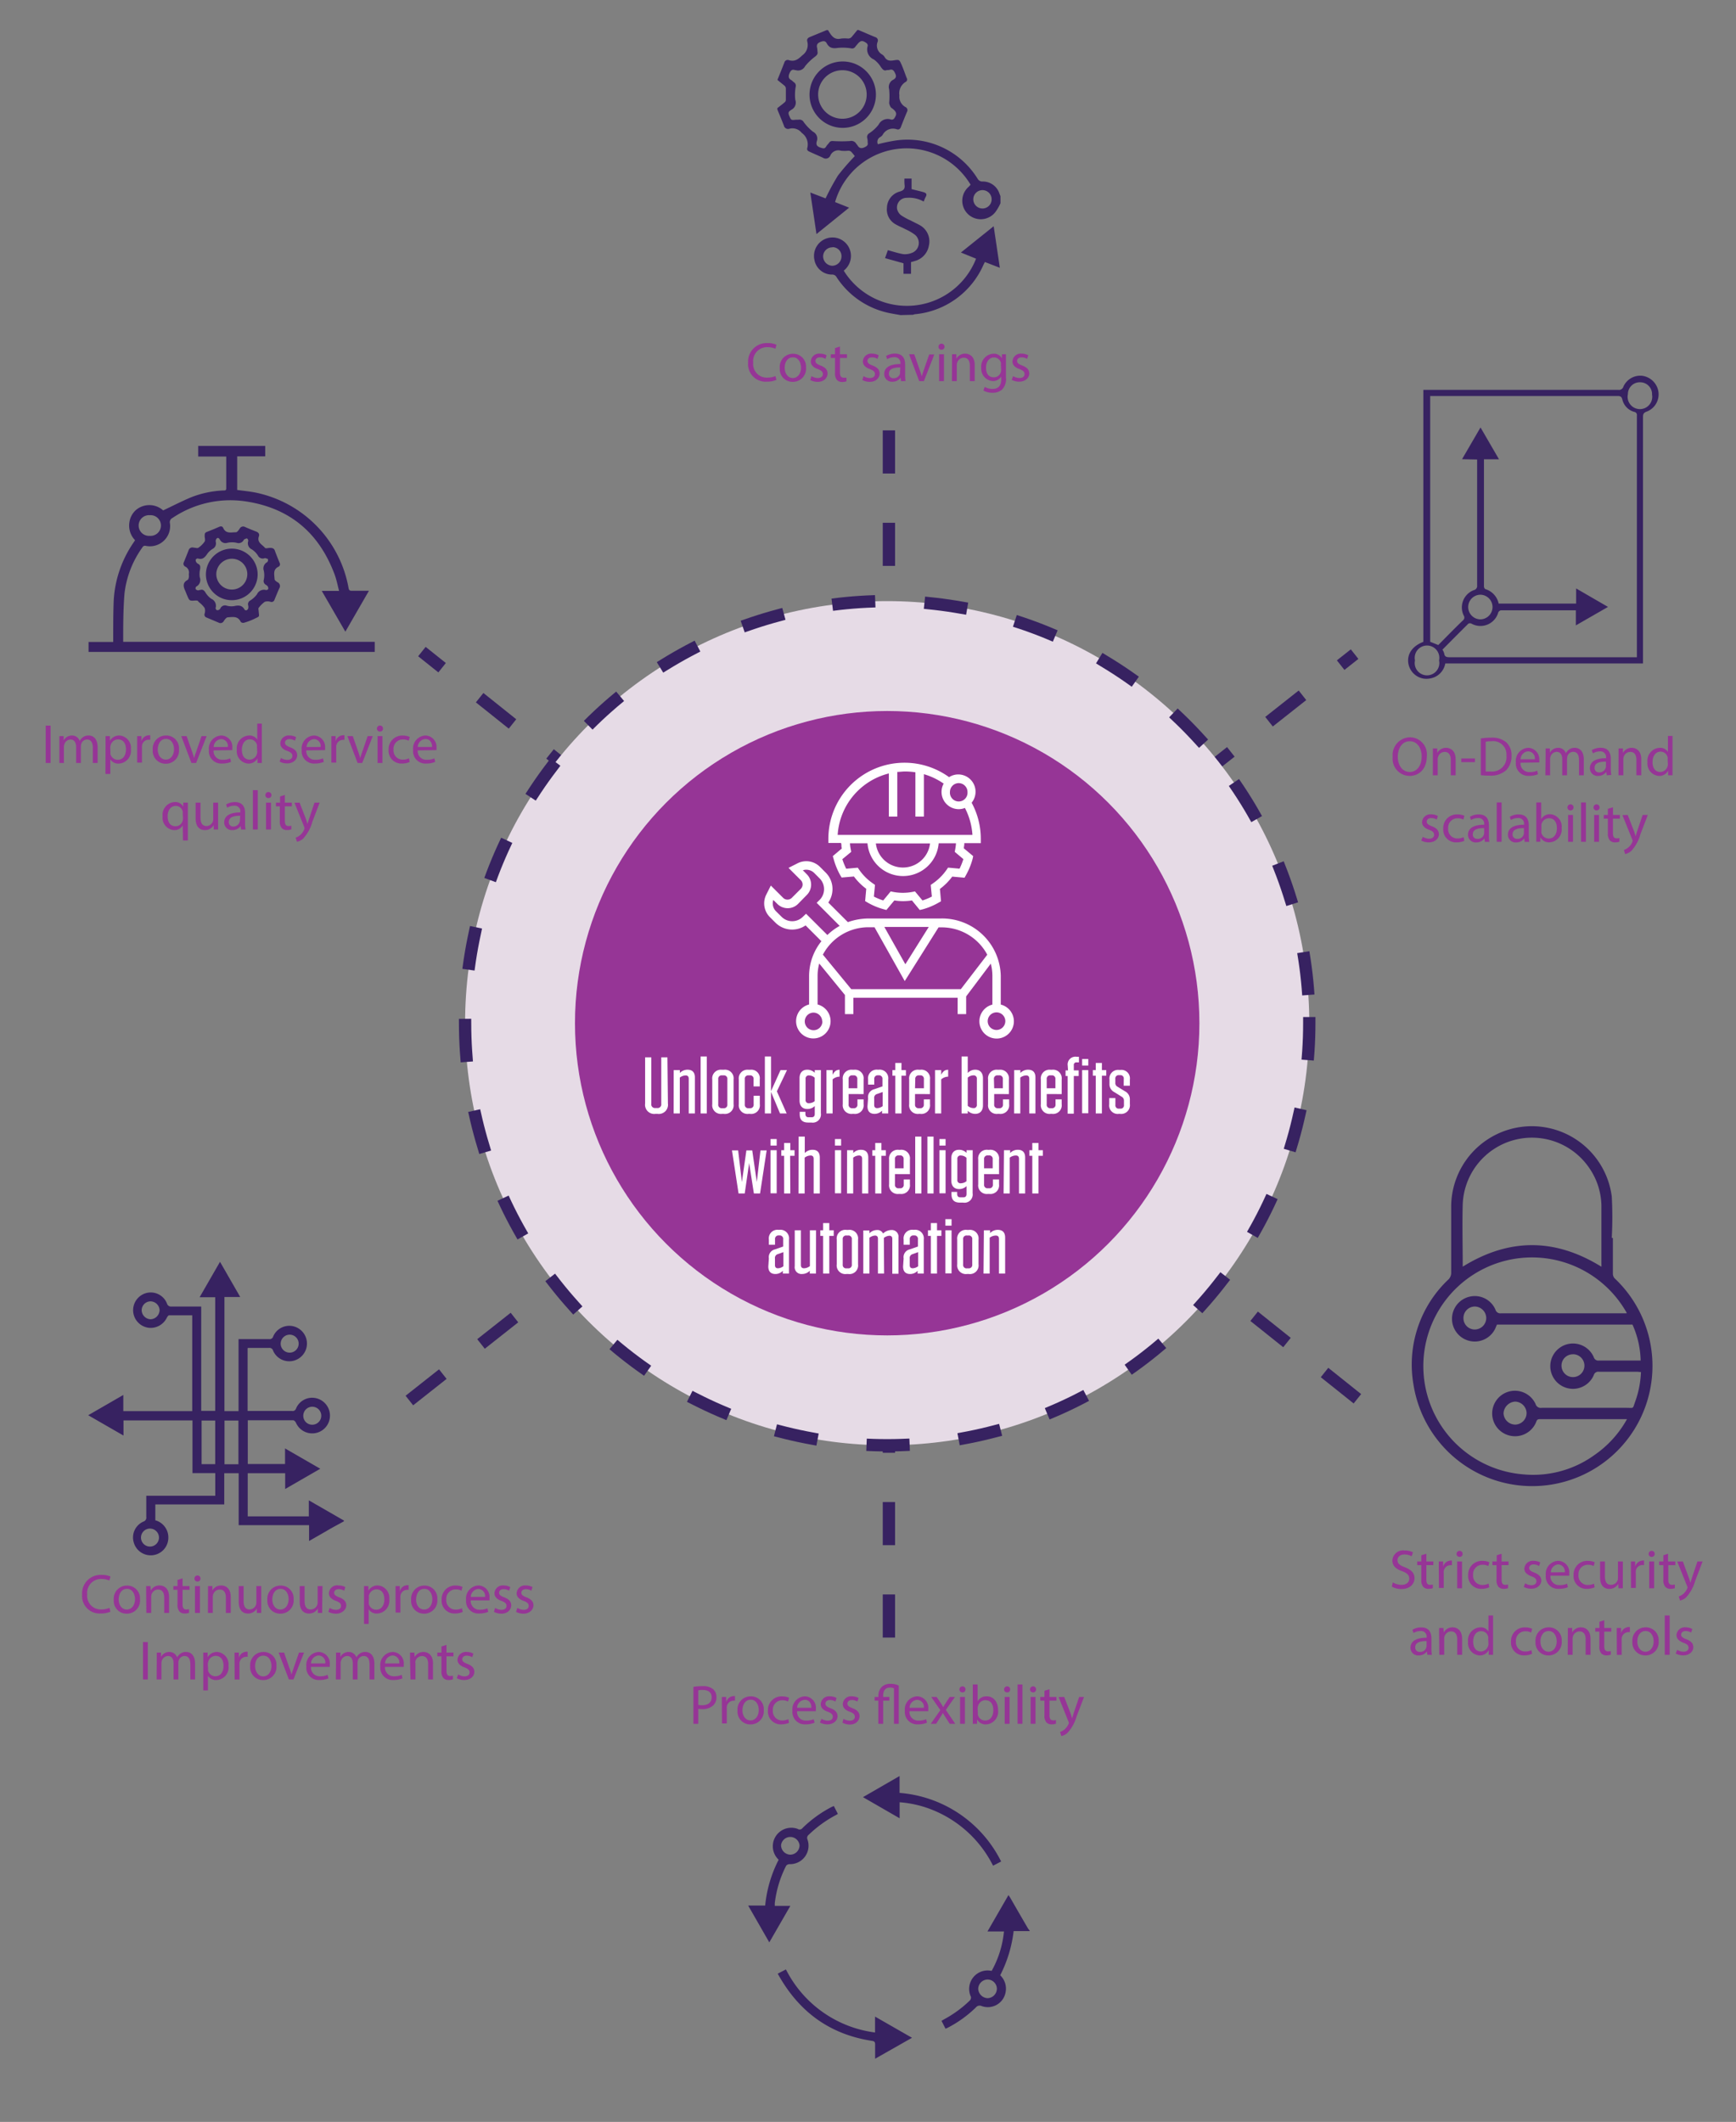 <svg id="Layer_1" data-name="Layer 1" xmlns="http://www.w3.org/2000/svg" viewBox="0 0 281.85 344.52"><rect x="0" y="0" width="281.85" height="344.52" fill="#808080" stroke="none"/><defs><style>.cls-1,.cls-8{fill:none}.cls-1{stroke:#372261;stroke-linecap:square;stroke-miterlimit:10;stroke-width:2px;stroke-dasharray:5 10}.cls-5{fill:#963596}.cls-6{fill:#fff}.cls-7{fill:#372261}</style></defs><path class="cls-1" d="M144.32 165.88v-97M144.32 264.88v-105"/><path stroke-width="1.95" stroke-dasharray="4.88 9.75" stroke="#372261" stroke-linecap="square" stroke-miterlimit="10" fill="none" d="M219.62 226.5L69.26 106.4"/><path stroke-width="1.98" stroke-dasharray="4.94 9.88" stroke="#372261" stroke-linecap="square" stroke-miterlimit="10" fill="none" d="M67.24 226.78l151.91-119.96"/><circle cx="144.04" cy="166.13" r="68.53" fill="#e6dbe6" stroke-width="2" stroke-dasharray="5 10" stroke="#372261" stroke-linecap="square" stroke-miterlimit="10"/><circle class="cls-5" cx="144.04" cy="166.13" r="50.69"/><path class="cls-6" d="M108.44 179.16a1.49 1.49 0 0 1-1.69 1.69h-.32a1.49 1.49 0 0 1-1.69-1.69v-7.49h1v7.54a.6.6 0 0 0 .68.69h.25a.6.6 0 0 0 .69-.69v-7.54h1zM109.38 173.75h1v.46a1.71 1.71 0 0 1 1.24-.53c.82 0 1.2.46 1.2 1.26v5.84h-1v-5.63c0-.37-.17-.54-.51-.54a1.62 1.62 0 0 0-.94.35v5.82h-1zM113.75 171.54h1v9.24h-1zM117.23 180.85a1.41 1.41 0 0 1-1.59-1.58v-4a1.41 1.41 0 0 1 1.59-1.58h.28a1.4 1.4 0 0 1 1.59 1.58v4a1.4 1.4 0 0 1-1.59 1.58zm0-6.25a.55.55 0 0 0-.62.62v4.09a.55.55 0 0 0 .62.62h.24a.55.55 0 0 0 .62-.62v-4.09a.55.55 0 0 0-.62-.62zM122.35 175.22a.55.55 0 0 0-.62-.62h-.19a.55.55 0 0 0-.62.62v4.09a.55.55 0 0 0 .62.62h.2a.55.55 0 0 0 .62-.62v-1.4h1v1.36a1.4 1.4 0 0 1-1.59 1.58h-.23a1.41 1.41 0 0 1-1.59-1.58v-4a1.41 1.41 0 0 1 1.59-1.58h.25a1.38 1.38 0 0 1 1.56 1.56v1.14h-1zM127.77 173.75l-1.64 3.44 1.59 3.59h-1.08l-1.46-3.49v3.49h-1v-9.24h1v5.62l1.54-3.41zM133.27 180.74a1.33 1.33 0 0 1-1.53 1.52h-.52c-.94 0-1.38-.43-1.38-1.37v-.37h.92v.33c0 .35.16.55.51.55h.51c.35 0 .5-.2.5-.55v-1.27a1.69 1.69 0 0 1-1.21.48c-.84 0-1.26-.56-1.26-1.39v-3.6c0-.83.42-1.39 1.26-1.39a1.71 1.71 0 0 1 1.21.5v-.43h1zm-1-5.76a1.36 1.36 0 0 0-.91-.37.51.51 0 0 0-.57.58v3.36a.5.5 0 0 0 .57.57 1.54 1.54 0 0 0 .91-.33zM134.18 173.75h1v.75c.3-.55.6-.81 1.13-.81v1.12a1.74 1.74 0 0 0-1.13.44v5.53h-1zM137.78 177.63v1.68a.55.55 0 0 0 .63.62h.18a.55.55 0 0 0 .62-.62v-.81h1v.77a1.4 1.4 0 0 1-1.58 1.58h-.21a1.41 1.41 0 0 1-1.59-1.58v-4a1.41 1.41 0 0 1 1.59-1.58h.21a1.4 1.4 0 0 1 1.58 1.58v2.37zm0-.94h1.41v-1.47a.55.55 0 0 0-.63-.62h-.15a.55.55 0 0 0-.63.62zM140.94 178.33a1.31 1.31 0 0 1 1-1.48l1.33-.46v-1.17a.56.56 0 0 0-.63-.63h-.08a.56.56 0 0 0-.62.63v.88h-1v-.84a1.4 1.4 0 0 1 1.58-1.58h.11a1.4 1.4 0 0 1 1.58 1.58v5.52h-1v-.45a1.69 1.69 0 0 1-1.21.52c-.8 0-1.16-.45-1.16-1.23zm2.37 1.26v-2.29l-.9.32a.64.64 0 0 0-.48.72v1.07c0 .34.17.51.48.51a1.59 1.59 0 0 0 .9-.33zM146.36 180.78h-1v-6.12h-.47v-.91h.47v-1.17h1v1.17h.72v.91h-.72zM148.56 177.63v1.68a.55.55 0 0 0 .62.62h.18a.55.55 0 0 0 .63-.62v-.81h1v.77a1.4 1.4 0 0 1-1.59 1.58h-.2a1.4 1.4 0 0 1-1.59-1.58v-4a1.4 1.4 0 0 1 1.59-1.58h.2a1.4 1.4 0 0 1 1.59 1.58v2.37zm0-.94H150v-1.47a.55.55 0 0 0-.62-.62h-.16a.55.55 0 0 0-.62.62zM151.81 173.75h1v.75c.29-.55.59-.81 1.13-.81v1.12a1.74 1.74 0 0 0-1.13.44v5.53h-1zM156.12 171.54h1v2.67a1.64 1.64 0 0 1 1.21-.53c.84 0 1.26.56 1.26 1.39v4.39c0 .83-.42 1.39-1.26 1.39a1.71 1.71 0 0 1-1.21-.5v.43h-1zm1 8a1.38 1.38 0 0 0 .91.37.5.5 0 0 0 .57-.57v-4.16a.51.51 0 0 0-.57-.58 1.38 1.38 0 0 0-.91.37zM161.41 177.63v1.68a.55.55 0 0 0 .63.62h.18a.55.55 0 0 0 .62-.62v-.81h1v.77a1.41 1.41 0 0 1-1.59 1.58H162a1.4 1.4 0 0 1-1.58-1.58v-4a1.4 1.4 0 0 1 1.58-1.58h.21a1.41 1.41 0 0 1 1.59 1.58v2.37zm0-.94h1.41v-1.47a.55.55 0 0 0-.63-.62H162a.55.55 0 0 0-.63.62zM164.66 173.75h1v.46a1.75 1.75 0 0 1 1.25-.53c.82 0 1.2.46 1.2 1.26v5.84h-1v-5.63c0-.37-.17-.54-.51-.54a1.64 1.64 0 0 0-.95.35v5.82h-1zM169.94 177.63v1.68a.55.55 0 0 0 .63.62h.18a.55.55 0 0 0 .62-.62v-.81h1v.77a1.4 1.4 0 0 1-1.58 1.58h-.21a1.41 1.41 0 0 1-1.59-1.58v-4a1.41 1.41 0 0 1 1.59-1.58h.21a1.4 1.4 0 0 1 1.58 1.58v2.37zm0-.94h1.41v-1.47a.55.55 0 0 0-.63-.62h-.15a.55.55 0 0 0-.63.62zM173.35 173a1.25 1.25 0 0 1 1.41-1.42h.41v.91h-.37a.41.41 0 0 0-.46.47v.83h.79v.91h-.79v6.12h-1v-6.12H173v-.91h.4zM175.69 171.94h1V173h-1zm0 1.81h1v7h-1zM178.9 180.78h-1v-6.12h-.47v-.91h.47v-1.17h1v1.17h.71v.91h-.71zM182.45 175.17a.53.53 0 0 0-.6-.6h-.17a.53.53 0 0 0-.6.6v.61a.67.67 0 0 0 .37.67l1.17.72a1.45 1.45 0 0 1 .82 1.4v.7a1.41 1.41 0 0 1-1.59 1.58h-.2a1.38 1.38 0 0 1-1.56-1.56v-1h1v1.11a.53.53 0 0 0 .6.6h.19a.53.53 0 0 0 .6-.6v-.66a.72.72 0 0 0-.36-.67l-1.17-.73a1.44 1.44 0 0 1-.82-1.39v-.65a1.4 1.4 0 0 1 1.58-1.58h.17a1.38 1.38 0 0 1 1.56 1.56v1h-1zM121.63 188.83l-.72 4.95h-1l-1.07-7h1l.61 5.14.73-5.14h.95l.74 5.14.6-5.14h1l-1.07 7h-1zM125.1 184.94h1V186h-1zm0 1.81h1v7h-1zM128.31 193.78h-1v-6.12h-.46v-.91h.46v-1.17h1v1.17h.69v.91h-.72zM129.66 184.54h1v2.67a1.74 1.74 0 0 1 1.25-.53c.82 0 1.19.46 1.19 1.26v5.84h-1v-5.63c0-.37-.17-.54-.51-.54a1.64 1.64 0 0 0-.95.35v5.82h-1zM135.56 184.94h1V186h-1zm0 1.81h1v7h-1zM137.53 186.75h1v.46a1.71 1.71 0 0 1 1.24-.53c.82 0 1.2.46 1.2 1.26v5.84h-1v-5.63c0-.37-.17-.54-.51-.54a1.62 1.62 0 0 0-.94.35v5.82h-1zM143.1 193.78h-1v-6.12h-.47v-.91h.47v-1.17h1v1.17h.72v.91h-.72zM145.3 190.63v1.68a.55.55 0 0 0 .63.62h.18a.55.55 0 0 0 .62-.62v-.81h1v.77a1.4 1.4 0 0 1-1.58 1.58h-.21a1.41 1.41 0 0 1-1.59-1.58v-4a1.41 1.41 0 0 1 1.59-1.58h.21a1.4 1.4 0 0 1 1.58 1.58v2.37zm0-.94h1.41v-1.47a.55.55 0 0 0-.63-.62h-.15a.55.55 0 0 0-.63.62zM148.59 184.54h1v9.24h-1zM150.57 184.54h1v9.24h-1zM152.52 184.94h1V186h-1zm0 1.81h1v7h-1zM157.91 193.74a1.33 1.33 0 0 1-1.53 1.52h-.52c-.94 0-1.38-.43-1.38-1.37v-.37h.92v.33c0 .35.16.55.51.55h.51c.35 0 .5-.2.5-.55v-1.27a1.69 1.69 0 0 1-1.21.48c-.84 0-1.26-.56-1.26-1.39v-3.6c0-.83.42-1.39 1.26-1.39a1.69 1.69 0 0 1 1.21.5v-.43h1zm-1-5.76a1.36 1.36 0 0 0-.91-.37.51.51 0 0 0-.57.58v3.36a.5.5 0 0 0 .57.57 1.54 1.54 0 0 0 .91-.33zM159.77 190.63v1.68a.55.55 0 0 0 .62.62h.19a.55.55 0 0 0 .62-.62v-.81h1v.77a1.4 1.4 0 0 1-1.58 1.58h-.21a1.4 1.4 0 0 1-1.59-1.58v-4a1.4 1.4 0 0 1 1.59-1.58h.21a1.4 1.4 0 0 1 1.58 1.58v2.37zm0-.94h1.4v-1.47a.55.55 0 0 0-.62-.62h-.16a.55.55 0 0 0-.62.62zM163 186.75h1v.46a1.72 1.72 0 0 1 1.25-.53c.81 0 1.19.46 1.19 1.26v5.84h-1v-5.63c0-.37-.17-.54-.5-.54a1.62 1.62 0 0 0-1 .35v5.82h-1zM168.6 193.78h-1v-6.12h-.47v-.91h.47v-1.17h1v1.17h.71v.91h-.71zM124.83 204.33a1.3 1.3 0 0 1 1-1.48l1.32-.46v-1.17a.55.55 0 0 0-.62-.63h-.08a.56.56 0 0 0-.62.63v.88h-1v-.84a1.4 1.4 0 0 1 1.58-1.58h.11a1.4 1.4 0 0 1 1.58 1.58v5.52h-1v-.45a1.65 1.65 0 0 1-1.2.52c-.8 0-1.16-.45-1.16-1.23zm2.36 1.26v-2.29l-.89.32a.64.64 0 0 0-.48.72v1.07c0 .34.17.51.48.51a1.54 1.54 0 0 0 .89-.33zM132.48 206.78h-1v-.46a1.75 1.75 0 0 1-1.25.53 1.1 1.1 0 0 1-1.2-1.26v-5.84h1v5.63c0 .37.17.54.51.54a1.64 1.64 0 0 0 .95-.35v-5.82h1zM134.64 206.78h-1v-6.12h-.46v-.91h.46v-1.17h1v1.17h.72v.91h-.72zM137.44 206.85a1.4 1.4 0 0 1-1.59-1.58v-4a1.4 1.4 0 0 1 1.59-1.58h.28a1.4 1.4 0 0 1 1.59 1.58v4a1.4 1.4 0 0 1-1.59 1.58zm0-6.25a.55.55 0 0 0-.62.62v4.09a.55.55 0 0 0 .62.62h.24a.55.55 0 0 0 .62-.62v-4.09a.55.55 0 0 0-.62-.62zM143.54 206.78h-1v-5.66c0-.35-.17-.51-.47-.51a1.64 1.64 0 0 0-.91.35v5.82h-1v-7h1v.46a1.71 1.71 0 0 1 1.21-.53 1 1 0 0 1 1 .57 2 2 0 0 1 1.34-.57 1.08 1.08 0 0 1 1.16 1.23v5.87h-1v-5.66c0-.35-.17-.51-.47-.51a1.61 1.61 0 0 0-.9.35zM146.71 204.33a1.3 1.3 0 0 1 1-1.48l1.32-.46v-1.17a.55.55 0 0 0-.62-.63h-.08a.56.56 0 0 0-.62.63v.88h-1v-.84a1.4 1.4 0 0 1 1.58-1.58h.1a1.4 1.4 0 0 1 1.59 1.58v5.52h-1v-.45a1.65 1.65 0 0 1-1.21.52c-.79 0-1.15-.45-1.15-1.23zm2.36 1.26v-2.29l-.89.32a.64.64 0 0 0-.48.72v1.07q0 .51.48.51a1.56 1.56 0 0 0 .89-.33zM152.13 206.78h-1v-6.12h-.47v-.91h.47v-1.17h1v1.17h.71v.91h-.71zM153.49 197.94h1V199h-1zm0 1.81h1v7h-1zM157 206.85a1.41 1.41 0 0 1-1.59-1.58v-4a1.41 1.41 0 0 1 1.59-1.58h.29a1.4 1.4 0 0 1 1.58 1.58v4a1.4 1.4 0 0 1-1.58 1.58zm0-6.25a.55.55 0 0 0-.63.62v4.09a.55.55 0 0 0 .63.62h.23a.55.55 0 0 0 .62-.62v-4.09a.55.55 0 0 0-.62-.62zM159.74 199.75h1v.46a1.75 1.75 0 0 1 1.25-.53c.82 0 1.2.46 1.2 1.26v5.84h-1v-5.63c0-.37-.17-.54-.51-.54a1.64 1.64 0 0 0-1 .35v5.82h-1z"/><path class="cls-5" d="M126.06 61.68a3.94 3.94 0 0 1-1.6.29 2.84 2.84 0 0 1-3-3.07 3 3 0 0 1 3.17-3.19 3.22 3.22 0 0 1 1.44.27l-.19.64a2.92 2.92 0 0 0-1.22-.25 2.25 2.25 0 0 0-2.37 2.5 2.2 2.2 0 0 0 2.33 2.44 3.2 3.2 0 0 0 1.28-.25zM130.86 59.66a2.13 2.13 0 0 1-2.17 2.34 2.07 2.07 0 0 1-2.09-2.24 2.13 2.13 0 0 1 2.16-2.32 2.07 2.07 0 0 1 2.1 2.22zm-3.46.05c0 .95.55 1.67 1.32 1.67s1.33-.71 1.33-1.69c0-.74-.37-1.67-1.31-1.67s-1.34.86-1.34 1.69zM131.75 61.07a2.1 2.1 0 0 0 1 .31c.58 0 .85-.28.85-.64s-.23-.59-.81-.81c-.79-.27-1.15-.71-1.15-1.23a1.34 1.34 0 0 1 1.5-1.28 2.21 2.21 0 0 1 1.07.27l-.2.58a1.66 1.66 0 0 0-.89-.25c-.47 0-.73.27-.73.59s.26.52.83.74c.76.29 1.14.67 1.14 1.31s-.55 1.34-1.59 1.34a2.5 2.5 0 0 1-1.22-.3zM136.37 56.27v1.25h1.14v.6h-1.14v2.35c0 .54.16.85.6.85a2.18 2.18 0 0 0 .46 0v.59a2 2 0 0 1-.7.11 1.09 1.09 0 0 1-.85-.33 1.62 1.62 0 0 1-.31-1.14v-2.43h-.68v-.6h.68v-1zM140.2 61.07a2.1 2.1 0 0 0 1 .31c.58 0 .85-.28.85-.64s-.23-.59-.81-.81c-.78-.27-1.15-.71-1.15-1.23a1.34 1.34 0 0 1 1.5-1.28 2.21 2.21 0 0 1 1.07.27l-.2.58a1.66 1.66 0 0 0-.89-.25c-.47 0-.73.27-.73.59s.26.52.83.74c.76.29 1.14.67 1.14 1.31s-.55 1.34-1.59 1.34a2.5 2.5 0 0 1-1.22-.3zM146.28 61.88l-.06-.55a1.62 1.62 0 0 1-1.33.65 1.24 1.24 0 0 1-1.33-1.25c0-1.06.93-1.63 2.62-1.62V59a.9.9 0 0 0-1-1 2.17 2.17 0 0 0-1.14.32l-.18-.52a2.77 2.77 0 0 1 1.44-.39c1.33 0 1.65.91 1.65 1.78v1.63a6.68 6.68 0 0 0 .07 1.05zm-.11-2.22c-.87 0-1.85.13-1.85 1a.7.7 0 0 0 .75.75 1.07 1.07 0 0 0 1.05-.73.74.74 0 0 0 0-.25zM148.44 57.52l.86 2.48c.14.4.26.76.35 1.12.1-.36.22-.72.36-1.12l.85-2.45h.83L150 61.88h-.76l-1.65-4.36zM153.35 56.3a.47.47 0 0 1-.51.48.46.46 0 0 1-.47-.48.48.48 0 0 1 .49-.5.48.48 0 0 1 .49.5zm-.88 5.58v-4.36h.79v4.36zM154.57 58.7v-1.18h.7v.72a1.62 1.62 0 0 1 1.44-.82c.6 0 1.54.36 1.54 1.86v2.6h-.79v-2.51c0-.71-.26-1.29-1-1.29a1.12 1.12 0 0 0-1.06.81 1 1 0 0 0-.06.37v2.62h-.79zM163.32 57.52V61.25a2.48 2.48 0 0 1-.62 2 2.32 2.32 0 0 1-1.58.52 2.86 2.86 0 0 1-1.45-.36l.2-.6a2.47 2.47 0 0 0 1.28.34c.81 0 1.4-.42 1.4-1.52v-.49a1.54 1.54 0 0 1-1.38.73 2 2 0 0 1-1.86-2.12 2.09 2.09 0 0 1 2-2.32 1.45 1.45 0 0 1 1.36.76v-.66zm-.82 1.72a1.37 1.37 0 0 0 0-.36 1.16 1.16 0 0 0-1.11-.84c-.76 0-1.3.64-1.3 1.65s.43 1.57 1.29 1.57a1.16 1.16 0 0 0 1.1-.81 1.59 1.59 0 0 0 .06-.43zM164.49 61.07a2.1 2.1 0 0 0 1 .31c.58 0 .85-.28.85-.64s-.22-.59-.81-.81c-.78-.27-1.15-.71-1.15-1.23a1.34 1.34 0 0 1 1.5-1.28 2.21 2.21 0 0 1 1.07.27l-.2.58a1.66 1.66 0 0 0-.89-.25c-.47 0-.73.27-.73.59s.26.52.83.74c.76.29 1.15.67 1.15 1.31s-.6 1.31-1.63 1.31a2.51 2.51 0 0 1-1.23-.3zM231.65 122.78c0 2.09-1.27 3.2-2.82 3.2a2.78 2.78 0 0 1-2.72-3.08 2.88 2.88 0 0 1 2.81-3.19 2.76 2.76 0 0 1 2.73 3.07zm-4.71.1c0 1.3.7 2.46 1.94 2.46s1.94-1.14 1.94-2.52c0-1.21-.63-2.47-1.93-2.47s-1.95 1.2-1.95 2.53zM232.64 122.7v-1.18h.71v.72a1.6 1.6 0 0 1 1.44-.82c.6 0 1.54.36 1.54 1.86v2.6h-.79v-2.51c0-.71-.27-1.29-1-1.29a1.12 1.12 0 0 0-1.06.81 1 1 0 0 0-.06.37v2.62h-.79zM239.47 123.15v.59h-2.22v-.59zM240.42 119.89a11.67 11.67 0 0 1 1.67-.12 3.51 3.51 0 0 1 2.46.75 2.8 2.8 0 0 1 .85 2.18 3.2 3.2 0 0 1-.87 2.36 3.72 3.72 0 0 1-2.68.87 11.76 11.76 0 0 1-1.43-.07zm.79 5.37a5.82 5.82 0 0 0 .79 0 2.33 2.33 0 0 0 2.58-2.57 2.16 2.16 0 0 0-2.45-2.34 4.08 4.08 0 0 0-.92.08zM246.87 123.84a1.4 1.4 0 0 0 1.49 1.52 2.81 2.81 0 0 0 1.21-.23l.13.57a3.61 3.61 0 0 1-1.45.27 2 2 0 0 1-2.14-2.2 2.12 2.12 0 0 1 2-2.35 1.85 1.85 0 0 1 1.8 2 2.58 2.58 0 0 1 0 .37zm2.32-.56a1.13 1.13 0 0 0-1.1-1.29 1.31 1.31 0 0 0-1.21 1.29zM250.94 122.7v-1.18h.69v.7a1.5 1.5 0 0 1 1.37-.8 1.29 1.29 0 0 1 1.23.88 1.62 1.62 0 0 1 .48-.57 1.48 1.48 0 0 1 1-.31c.57 0 1.43.38 1.43 1.89v2.57h-.78v-2.47c0-.84-.3-1.34-.94-1.34a1 1 0 0 0-.94.72 1.53 1.53 0 0 0-.06.4v2.69h-.78v-2.61c0-.7-.3-1.2-.91-1.2a1.1 1.1 0 0 0-1 .79 1.27 1.27 0 0 0-.06.39v2.63h-.77zM260.86 125.88l-.07-.55a1.62 1.62 0 0 1-1.33.65 1.24 1.24 0 0 1-1.33-1.25c0-1.06.94-1.63 2.62-1.62V123a.9.9 0 0 0-1-1 2.11 2.11 0 0 0-1.13.32l-.19-.52a2.8 2.8 0 0 1 1.44-.39c1.33 0 1.65.91 1.65 1.78v1.63a5.6 5.6 0 0 0 .08 1zm-.12-2.22c-.87 0-1.85.13-1.85 1a.7.7 0 0 0 .75.75 1.07 1.07 0 0 0 1.05-.73.74.74 0 0 0 .05-.25zM262.78 122.7v-1.18h.71v.72a1.62 1.62 0 0 1 1.44-.82c.6 0 1.54.36 1.54 1.86v2.6h-.79v-2.51c0-.71-.26-1.29-1-1.29a1.12 1.12 0 0 0-1.06.81 1 1 0 0 0-.06.37v2.62h-.79zM271.54 119.49v6.39h-.71v-.76a1.6 1.6 0 0 1-1.49.86 2 2 0 0 1-1.86-2.22 2.08 2.08 0 0 1 2-2.34 1.47 1.47 0 0 1 1.32.67v-2.6zm-.79 3.8a1.29 1.29 0 0 0 0-.33 1.17 1.17 0 0 0-1.14-.92c-.82 0-1.31.72-1.31 1.69s.43 1.61 1.29 1.61a1.27 1.27 0 0 0 1.2-1.29zM231 135.87a2.14 2.14 0 0 0 1 .31c.57 0 .84-.28.84-.64s-.22-.59-.81-.81c-.78-.28-1.15-.71-1.15-1.23a1.35 1.35 0 0 1 1.5-1.28 2.21 2.21 0 0 1 1.07.27l-.19.58a1.73 1.73 0 0 0-.9-.25c-.46 0-.72.27-.72.59s.26.52.82.74c.76.29 1.15.66 1.15 1.31s-.6 1.31-1.63 1.31a2.51 2.51 0 0 1-1.23-.3zM237.74 136.52a3.08 3.08 0 0 1-1.25.25 2.07 2.07 0 0 1-2.17-2.23 2.21 2.21 0 0 1 2.34-2.31 2.62 2.62 0 0 1 1.1.23l-.18.61a1.83 1.83 0 0 0-.92-.21 1.51 1.51 0 0 0-1.54 1.65 1.49 1.49 0 0 0 1.51 1.63 2.2 2.2 0 0 0 1-.22zM241.08 136.68l-.07-.55a1.64 1.64 0 0 1-1.33.65 1.24 1.24 0 0 1-1.34-1.25c0-1.06.94-1.63 2.62-1.62v-.09a.9.9 0 0 0-1-1 2.13 2.13 0 0 0-1.13.32l-.18-.52a2.73 2.73 0 0 1 1.43-.39c1.33 0 1.66.91 1.66 1.78v1.63a5.66 5.66 0 0 0 .07 1.05zm-.12-2.23c-.86 0-1.84.14-1.84 1a.69.69 0 0 0 .74.75 1 1 0 0 0 1.1-1zM243 130.29h.79v6.39H243zM247.54 136.68l-.06-.55a1.62 1.62 0 0 1-1.33.65 1.24 1.24 0 0 1-1.33-1.25c0-1.06.93-1.63 2.61-1.62v-.09a.89.89 0 0 0-1-1 2.16 2.16 0 0 0-1.13.32l-.18-.52a2.73 2.73 0 0 1 1.43-.39c1.33 0 1.66.91 1.66 1.78v1.63a6.68 6.68 0 0 0 .07 1.05zm-.12-2.23c-.86 0-1.84.14-1.84 1a.69.69 0 0 0 .74.75 1 1 0 0 0 1.1-1zM249.43 136.68v-6.39h.79V133a1.62 1.62 0 0 1 1.48-.8 2 2 0 0 1 1.84 2.23 2.07 2.07 0 0 1-2 2.33 1.55 1.55 0 0 1-1.45-.82v.72zm.82-1.75a2.58 2.58 0 0 0 0 .29 1.24 1.24 0 0 0 1.19.93c.83 0 1.33-.68 1.33-1.68s-.45-1.62-1.3-1.62a1.28 1.28 0 0 0-1.21 1 2.48 2.48 0 0 0 0 .33zM255.47 131.1a.47.47 0 0 1-.51.48.46.46 0 0 1-.47-.48.48.48 0 0 1 .49-.5.48.48 0 0 1 .49.5zm-.88 5.58v-4.36h.79v4.36zM256.69 130.29h.79v6.39h-.79zM259.7 131.1a.47.47 0 0 1-.51.48.46.46 0 0 1-.47-.48.48.48 0 0 1 .49-.5.48.48 0 0 1 .49.5zm-.88 5.58v-4.36h.79v4.36zM261.88 131.07v1.25H263v.6h-1.13v2.35c0 .54.15.85.59.85a2.18 2.18 0 0 0 .46-.05v.59a2.06 2.06 0 0 1-.71.11 1.11 1.11 0 0 1-.85-.33 1.62 1.62 0 0 1-.31-1.14v-2.38h-.67v-.6h.67v-1zM264.27 132.32l1 2.58c.1.28.21.63.28.89.08-.26.17-.6.28-.91l.86-2.56h.84l-1.19 3.11a6.62 6.62 0 0 1-1.49 2.73 2.25 2.25 0 0 1-1 .51l-.2-.67a2.08 2.08 0 0 0 .69-.38 2.43 2.43 0 0 0 .67-.89.67.67 0 0 0 .06-.19.92.92 0 0 0-.05-.2l-1.61-4zM226.13 256.92a2.76 2.76 0 0 0 1.41.4c.8 0 1.26-.42 1.26-1s-.32-.9-1.14-1.21c-1-.35-1.6-.87-1.6-1.72a1.74 1.74 0 0 1 2-1.65 2.78 2.78 0 0 1 1.34.3l-.21.64a2.43 2.43 0 0 0-1.16-.29c-.82 0-1.14.5-1.14.91 0 .57.37.85 1.21 1.17 1 .4 1.55.89 1.55 1.78s-.7 1.75-2.13 1.75a3.13 3.13 0 0 1-1.55-.39zM231.58 252.27v1.25h1.13v.6h-1.13v2.35c0 .54.15.85.59.85a2.18 2.18 0 0 0 .46-.05v.59a2.06 2.06 0 0 1-.71.11 1.11 1.11 0 0 1-.85-.33 1.62 1.62 0 0 1-.31-1.14v-2.38h-.67v-.6h.67v-1zM233.6 254.88v-1.36h.7v.86a1.31 1.31 0 0 1 1.21-1 .73.73 0 0 1 .22 0v.75a1.06 1.06 0 0 0-.27 0 1.11 1.11 0 0 0-1.06 1 1.9 1.9 0 0 0 0 .37v2.32h-.78zM237.46 252.3a.46.46 0 0 1-.5.48.47.47 0 0 1-.48-.48.49.49 0 0 1 .5-.5.47.47 0 0 1 .48.5zm-.88 5.58v-4.36h.79v4.36zM241.79 257.72a3.08 3.08 0 0 1-1.25.25 2.07 2.07 0 0 1-2.17-2.23 2.21 2.21 0 0 1 2.34-2.31 2.62 2.62 0 0 1 1.1.23l-.18.61a1.83 1.83 0 0 0-.92-.21 1.51 1.51 0 0 0-1.54 1.65 1.49 1.49 0 0 0 1.51 1.63 2.29 2.29 0 0 0 1-.22zM243.79 252.27v1.25h1.13v.6h-1.13v2.35c0 .54.15.85.59.85a2.18 2.18 0 0 0 .46-.05v.59a2 2 0 0 1-.7.11 1.13 1.13 0 0 1-.86-.33 1.67 1.67 0 0 1-.31-1.14v-2.38h-.67v-.6h.7v-1zM247.61 257.07a2.14 2.14 0 0 0 1 .31c.57 0 .84-.28.84-.64s-.22-.59-.81-.81c-.78-.27-1.15-.71-1.15-1.23a1.35 1.35 0 0 1 1.5-1.28 2.25 2.25 0 0 1 1.08.27l-.2.58a1.69 1.69 0 0 0-.87-.27c-.47 0-.73.27-.73.59s.26.52.83.74c.75.29 1.14.67 1.14 1.31s-.6 1.31-1.63 1.31a2.44 2.44 0 0 1-1.22-.3zM251.73 255.84a1.39 1.39 0 0 0 1.49 1.52 2.81 2.81 0 0 0 1.21-.23l.13.57a3.61 3.61 0 0 1-1.45.27 2 2 0 0 1-2.14-2.2 2.11 2.11 0 0 1 2-2.35 1.84 1.84 0 0 1 1.8 2.05 3 3 0 0 1 0 .37zm2.32-.56A1.13 1.13 0 0 0 253 254a1.31 1.31 0 0 0-1.21 1.29zM258.9 257.72a3.08 3.08 0 0 1-1.25.25 2.07 2.07 0 0 1-2.17-2.23 2.21 2.21 0 0 1 2.34-2.31 2.62 2.62 0 0 1 1.1.23l-.18.61a1.83 1.83 0 0 0-.92-.21 1.51 1.51 0 0 0-1.54 1.65 1.49 1.49 0 0 0 1.51 1.63 2.2 2.2 0 0 0 1-.22zM263.47 256.69v1.19h-.7l-.05-.71a1.62 1.62 0 0 1-1.44.81c-.68 0-1.5-.38-1.5-1.91v-2.55h.79v2.41c0 .83.25 1.39 1 1.39a1.16 1.16 0 0 0 1.05-.72 1.29 1.29 0 0 0 .07-.4v-2.68h.79zM264.79 254.88v-1.36h.69v.86a1.31 1.31 0 0 1 1.21-1 .8.8 0 0 1 .23 0v.75a1.09 1.09 0 0 0-1.34 1 3.46 3.46 0 0 0 0 .37v2.32h-.78zM268.65 252.3a.47.47 0 0 1-.51.48.46.46 0 0 1-.47-.48.48.48 0 0 1 .49-.5.48.48 0 0 1 .49.5zm-.89 5.58v-4.36h.8v4.36zM270.82 252.27v1.25H272v.6h-1.14v2.35c0 .54.16.85.6.85a2.18 2.18 0 0 0 .46-.05v.59a2 2 0 0 1-.7.11 1.09 1.09 0 0 1-.85-.33 1.62 1.62 0 0 1-.31-1.14v-2.38h-.68v-.6h.68v-1zM273.22 253.52l.95 2.58c.1.28.21.63.28.89.08-.26.17-.6.28-.91l.86-2.56h.84l-1.19 3.11a6.73 6.73 0 0 1-1.49 2.73 2.22 2.22 0 0 1-1 .51l-.19-.67a2.19 2.19 0 0 0 .69-.38 2.43 2.43 0 0 0 .67-.89.67.67 0 0 0 .06-.19.65.65 0 0 0-.06-.2l-1.61-4zM231.73 268.68l-.06-.55a1.62 1.62 0 0 1-1.33.65 1.24 1.24 0 0 1-1.34-1.25c0-1.06.94-1.63 2.62-1.62v-.09a.89.89 0 0 0-1-1 2.16 2.16 0 0 0-1.13.32l-.18-.52a2.64 2.64 0 0 1 1.43-.39c1.33 0 1.66.91 1.66 1.78v1.63a6.68 6.68 0 0 0 .07 1.05zm-.12-2.23c-.86 0-1.84.14-1.84 1a.69.69 0 0 0 .74.75 1 1 0 0 0 1.1-1zM233.65 265.5v-1.18h.7l.05.72a1.62 1.62 0 0 1 1.44-.82c.61 0 1.54.36 1.54 1.86v2.6h-.79v-2.51c0-.71-.26-1.29-1-1.29a1.13 1.13 0 0 0-1.06.81 1 1 0 0 0-.05.37v2.62h-.8zM242.41 262.29v6.39h-.71v-.76a1.6 1.6 0 0 1-1.48.86 2 2 0 0 1-1.87-2.22 2.09 2.09 0 0 1 2-2.34 1.46 1.46 0 0 1 1.31.67v-2.6zm-.79 3.8a1.29 1.29 0 0 0 0-.33 1.16 1.16 0 0 0-1.14-.92c-.82 0-1.3.72-1.3 1.69s.43 1.61 1.28 1.61a1.27 1.27 0 0 0 1.2-1.29zM248.74 268.52a3.08 3.08 0 0 1-1.25.25 2.07 2.07 0 0 1-2.17-2.23 2.21 2.21 0 0 1 2.34-2.31 2.62 2.62 0 0 1 1.1.23l-.18.61a1.83 1.83 0 0 0-.92-.21 1.51 1.51 0 0 0-1.54 1.65 1.49 1.49 0 0 0 1.51 1.63 2.2 2.2 0 0 0 1-.22zM253.55 266.46a2.13 2.13 0 0 1-2.17 2.32 2.07 2.07 0 0 1-2.08-2.24 2.13 2.13 0 0 1 2.16-2.32 2.06 2.06 0 0 1 2.09 2.24zm-3.45.05c0 .95.55 1.67 1.32 1.67s1.32-.71 1.32-1.69c0-.74-.37-1.67-1.3-1.67s-1.34.86-1.34 1.69zM254.55 265.5v-1.18h.7v.72a1.62 1.62 0 0 1 1.44-.82c.6 0 1.54.36 1.54 1.86v2.6h-.79v-2.51c0-.71-.26-1.29-1-1.29a1.12 1.12 0 0 0-1.06.81 1 1 0 0 0-.06.37v2.62h-.79zM260.46 263.07v1.25h1.14v.6h-1.14v2.35c0 .54.16.85.6.85a2.18 2.18 0 0 0 .46-.05v.59a2 2 0 0 1-.7.11 1.11 1.11 0 0 1-.85-.33 1.62 1.62 0 0 1-.31-1.14v-2.38H259v-.6h.67v-1zM262.49 265.68v-1.36h.7v.86a1.31 1.31 0 0 1 1.21-1 .73.73 0 0 1 .22 0v.82a1.06 1.06 0 0 0-.27 0 1.11 1.11 0 0 0-1.06 1 1.9 1.9 0 0 0 0 .37v2.32h-.78zM269.29 266.46a2.13 2.13 0 0 1-2.17 2.32 2.07 2.07 0 0 1-2.09-2.24 2.13 2.13 0 0 1 2.16-2.32 2.07 2.07 0 0 1 2.1 2.24zm-3.46.05c0 .95.55 1.67 1.32 1.67s1.33-.71 1.33-1.69c0-.74-.37-1.67-1.31-1.67s-1.34.86-1.34 1.69zM270.28 262.29h.8v6.39h-.8zM272.3 267.87a2.1 2.1 0 0 0 1 .31c.58 0 .85-.28.85-.64s-.22-.59-.81-.81c-.78-.28-1.15-.71-1.15-1.23a1.34 1.34 0 0 1 1.5-1.28 2.21 2.21 0 0 1 1.07.27l-.2.58a1.66 1.66 0 0 0-.89-.25c-.46 0-.73.27-.73.59s.27.52.83.74c.76.29 1.15.66 1.15 1.31s-.6 1.31-1.63 1.31a2.51 2.51 0 0 1-1.23-.3zM112.58 273.88a9.67 9.67 0 0 1 1.51-.11 2.52 2.52 0 0 1 1.7.5 1.65 1.65 0 0 1 .53 1.27 1.79 1.79 0 0 1-.47 1.3 2.51 2.51 0 0 1-1.85.66 3 3 0 0 1-.63-.05v2.43h-.79zm.79 2.93a2.84 2.84 0 0 0 .64.06c.95 0 1.53-.46 1.53-1.29s-.57-1.19-1.44-1.19a3 3 0 0 0-.73.06zM117.2 276.88v-1.36h.7v.86a1.31 1.31 0 0 1 1.21-1 .73.73 0 0 1 .22 0v.75a1.06 1.06 0 0 0-.27 0 1.11 1.11 0 0 0-1.06 1 1.9 1.9 0 0 0 0 .37v2.32h-.78zM124 277.66a2.13 2.13 0 0 1-2.17 2.32 2.07 2.07 0 0 1-2.09-2.24 2.13 2.13 0 0 1 2.16-2.32 2.07 2.07 0 0 1 2.1 2.24zm-3.46 0c0 1 .55 1.67 1.32 1.67s1.33-.71 1.33-1.69c0-.74-.37-1.67-1.31-1.67s-1.34.91-1.34 1.74zM128.1 279.72a3.08 3.08 0 0 1-1.25.25 2.07 2.07 0 0 1-2.17-2.23 2.21 2.21 0 0 1 2.34-2.31 2.62 2.62 0 0 1 1.1.23l-.18.61a1.83 1.83 0 0 0-.92-.21 1.51 1.51 0 0 0-1.54 1.65 1.49 1.49 0 0 0 1.51 1.63 2.2 2.2 0 0 0 1-.22zM129.41 277.84a1.4 1.4 0 0 0 1.5 1.52 2.76 2.76 0 0 0 1.2-.23l.14.57a3.65 3.65 0 0 1-1.45.27 2 2 0 0 1-2.14-2.2 2.11 2.11 0 0 1 2-2.35 1.85 1.85 0 0 1 1.8 2.05 2.58 2.58 0 0 1 0 .37zm2.33-.56c0-.51-.21-1.29-1.1-1.29a1.32 1.32 0 0 0-1.22 1.29zM133.37 279.07a2.14 2.14 0 0 0 1 .31c.57 0 .84-.28.84-.64s-.22-.59-.81-.81c-.78-.27-1.15-.71-1.15-1.23a1.35 1.35 0 0 1 1.5-1.28 2.18 2.18 0 0 1 1.07.27l-.19.58a1.69 1.69 0 0 0-.89-.25c-.47 0-.73.27-.73.59s.26.52.82.74c.76.29 1.15.67 1.15 1.31s-.6 1.31-1.63 1.31a2.51 2.51 0 0 1-1.23-.3zM136.94 279.07a2.06 2.06 0 0 0 1 .31c.58 0 .85-.28.85-.64s-.23-.59-.81-.81c-.79-.27-1.15-.71-1.15-1.23a1.34 1.34 0 0 1 1.5-1.28 2.21 2.21 0 0 1 1.07.27l-.2.58a1.66 1.66 0 0 0-.89-.25c-.47 0-.73.27-.73.59s.26.52.83.74c.76.29 1.14.67 1.14 1.31S139 280 138 280a2.47 2.47 0 0 1-1.22-.3zM142.6 279.88v-3.76h-.6v-.6h.61v-.19a2 2 0 0 1 .61-1.5 2.06 2.06 0 0 1 1.4-.44 2.78 2.78 0 0 1 1.3.29v6.2h-.78v-5.76a1.31 1.31 0 0 0-.65-.12c-.83 0-1.1.6-1.1 1.31v.21h1v.6h-1v3.76zM147.66 277.84a1.4 1.4 0 0 0 1.5 1.52 2.81 2.81 0 0 0 1.21-.23l.13.57a3.65 3.65 0 0 1-1.45.27 2 2 0 0 1-2.14-2.2 2.11 2.11 0 0 1 2-2.35 1.85 1.85 0 0 1 1.8 2.05v.37zm2.33-.56a1.13 1.13 0 0 0-1.1-1.29 1.33 1.33 0 0 0-1.22 1.29zM152.07 275.52l.63.94c.16.24.29.47.44.71.15-.26.29-.49.44-.72l.61-.93h.85l-1.48 2.11 1.53 2.25h-.9l-.64-1c-.17-.25-.32-.5-.47-.76-.14.26-.29.5-.46.76l-.63 1h-.87l1.55-2.22-1.48-2.14zM156.75 274.3a.46.46 0 0 1-.5.48.47.47 0 0 1-.48-.48.49.49 0 0 1 .5-.5.47.47 0 0 1 .48.5zm-.88 5.58v-4.36h.79v4.36zM157.94 279.88v-6.39h.78v2.73a1.63 1.63 0 0 1 1.49-.8c1.08 0 1.84.9 1.83 2.23a2.07 2.07 0 0 1-1.95 2.33 1.56 1.56 0 0 1-1.46-.82v.72zm.82-1.75a1.35 1.35 0 0 0 0 .29 1.22 1.22 0 0 0 1.19.93c.82 0 1.32-.68 1.32-1.68s-.45-1.62-1.3-1.62a1.25 1.25 0 0 0-1.2 1 1.34 1.34 0 0 0-.05.32zM164 274.3a.46.46 0 0 1-.5.48.47.47 0 0 1-.48-.48.49.49 0 0 1 .5-.5.47.47 0 0 1 .48.5zm-.88 5.58v-4.36h.79v4.36zM165.21 273.49h.79v6.39h-.79zM168.21 274.3a.46.46 0 0 1-.5.48.47.47 0 0 1-.48-.48.49.49 0 0 1 .5-.5.47.47 0 0 1 .48.5zm-.88 5.58v-4.36h.79v4.36zM170.39 274.27v1.25h1.13v.6h-1.13v2.35c0 .54.15.85.59.85a2.18 2.18 0 0 0 .46-.05v.59a2 2 0 0 1-.7.11 1.13 1.13 0 0 1-.86-.33 1.67 1.67 0 0 1-.31-1.14v-2.38h-.67v-.6h.67v-1zM172.78 275.52l1 2.58c.1.28.2.63.28.89.09-.26.18-.6.28-.91l.87-2.56h.79l-1.19 3.11a6.72 6.72 0 0 1-1.5 2.73 2.15 2.15 0 0 1-1 .51l-.2-.67a2.22 2.22 0 0 0 .7-.38 2.54 2.54 0 0 0 .66-.89.45.45 0 0 0 .06-.19.55.55 0 0 0-.05-.2l-1.61-4zM17.93 261.68a3.94 3.94 0 0 1-1.6.29 2.84 2.84 0 0 1-3-3.07 3 3 0 0 1 3.17-3.19 3.22 3.22 0 0 1 1.44.27l-.19.64a2.92 2.92 0 0 0-1.22-.25 2.25 2.25 0 0 0-2.37 2.5 2.2 2.2 0 0 0 2.33 2.44 3.2 3.2 0 0 0 1.28-.25zM22.73 259.66a2.13 2.13 0 0 1-2.17 2.34 2.07 2.07 0 0 1-2.09-2.24 2.13 2.13 0 0 1 2.16-2.32 2.07 2.07 0 0 1 2.1 2.22zm-3.46 0c0 1 .55 1.67 1.32 1.67s1.33-.71 1.33-1.69c0-.74-.37-1.67-1.31-1.67s-1.34.91-1.34 1.74zM23.73 258.7v-1.18h.7l.05.72a1.59 1.59 0 0 1 1.44-.82c.6 0 1.53.36 1.53 1.86v2.6h-.79v-2.51c0-.71-.26-1.29-1-1.29a1.13 1.13 0 0 0-1.06.81 1.32 1.32 0 0 0-.05.37v2.62h-.79zM29.64 256.27v1.25h1.13v.6h-1.13v2.35c0 .54.15.85.59.85a2.18 2.18 0 0 0 .46-.05v.59a2 2 0 0 1-.7.11 1.13 1.13 0 0 1-.86-.33 1.67 1.67 0 0 1-.31-1.14v-2.38h-.67v-.6h.67v-1zM32.55 256.3a.47.47 0 0 1-.51.48.46.46 0 0 1-.47-.48.48.48 0 0 1 .49-.5.48.48 0 0 1 .49.5zm-.89 5.58v-4.36h.8v4.36zM33.77 258.7v-1.18h.71v.72a1.6 1.6 0 0 1 1.44-.82c.6 0 1.54.36 1.54 1.86v2.6h-.79v-2.51c0-.71-.26-1.29-1-1.29a1.12 1.12 0 0 0-1.06.81 1 1 0 0 0-.06.37v2.62h-.79zM42.41 260.69v1.19h-.71v-.71a1.64 1.64 0 0 1-1.44.81c-.68 0-1.5-.38-1.5-1.91v-2.55h.79v2.41c0 .83.25 1.39 1 1.39a1.16 1.16 0 0 0 1-.72 1.29 1.29 0 0 0 .07-.4v-2.68h.79zM47.67 259.66A2.13 2.13 0 0 1 45.5 262a2.07 2.07 0 0 1-2.09-2.24 2.13 2.13 0 0 1 2.16-2.32 2.07 2.07 0 0 1 2.1 2.22zm-3.46 0c0 1 .55 1.67 1.32 1.67s1.33-.71 1.33-1.69c0-.74-.37-1.67-1.31-1.67s-1.34.91-1.34 1.74zM52.31 260.69v1.19h-.71v-.71a1.64 1.64 0 0 1-1.44.81c-.68 0-1.5-.38-1.5-1.91v-2.55h.79v2.41c0 .83.25 1.39 1 1.39a1.16 1.16 0 0 0 1.05-.72 1.29 1.29 0 0 0 .07-.4v-2.68h.79zM53.52 261.07a2.06 2.06 0 0 0 1 .31c.58 0 .85-.28.85-.64s-.23-.59-.81-.81c-.79-.27-1.16-.71-1.16-1.23a1.35 1.35 0 0 1 1.6-1.28 2.21 2.21 0 0 1 1.07.27l-.2.58a1.69 1.69 0 0 0-.89-.25c-.47 0-.73.27-.73.59s.26.52.83.74c.75.29 1.14.67 1.14 1.31s-.64 1.34-1.68 1.34a2.47 2.47 0 0 1-1.22-.3zM59.1 258.94v-1.42h.71v.75a1.7 1.7 0 0 1 1.54-.85 2 2 0 0 1 1.85 2.22 2.07 2.07 0 0 1-2 2.34 1.51 1.51 0 0 1-1.34-.69v2.37h-.76zm.78 1.17a3.16 3.16 0 0 0 0 .32 1.24 1.24 0 0 0 1.19.93c.84 0 1.33-.69 1.33-1.69s-.46-1.62-1.3-1.62a1.28 1.28 0 0 0-1.2 1 1.75 1.75 0 0 0 0 .33zM64.22 258.88v-1.36h.69v.86a1.29 1.29 0 0 1 1.2-1 .8.8 0 0 1 .23 0v.75a1.06 1.06 0 0 0-.27 0 1.1 1.1 0 0 0-1.06 1 1.9 1.9 0 0 0 0 .37v2.32h-.78zM71 259.66a2.13 2.13 0 0 1-2.16 2.34 2.07 2.07 0 0 1-2.09-2.24 2.14 2.14 0 0 1 2.16-2.32 2.06 2.06 0 0 1 2.09 2.22zm-3.45 0c0 1 .54 1.67 1.32 1.67s1.32-.71 1.32-1.69c0-.74-.37-1.67-1.3-1.67s-1.33.91-1.33 1.74zM75.12 261.72a3.08 3.08 0 0 1-1.25.25 2.07 2.07 0 0 1-2.17-2.23 2.21 2.21 0 0 1 2.3-2.31 2.57 2.57 0 0 1 1.09.23l-.17.61a1.83 1.83 0 0 0-.92-.21 1.51 1.51 0 0 0-1.54 1.65 1.49 1.49 0 0 0 1.54 1.63 2.2 2.2 0 0 0 1-.22zM76.43 259.84a1.4 1.4 0 0 0 1.49 1.52 2.81 2.81 0 0 0 1.21-.23l.14.57a3.65 3.65 0 0 1-1.45.27 2 2 0 0 1-2.15-2.2 2.12 2.12 0 0 1 2-2.35 1.85 1.85 0 0 1 1.8 2.05 2.58 2.58 0 0 1 0 .37zm2.32-.56a1.13 1.13 0 0 0-1.1-1.29 1.31 1.31 0 0 0-1.21 1.29zM80.39 261.07a2.1 2.1 0 0 0 1 .31c.58 0 .85-.28.85-.64s-.23-.59-.81-.81c-.78-.27-1.15-.71-1.15-1.23a1.34 1.34 0 0 1 1.5-1.28 2.21 2.21 0 0 1 1.07.27l-.2.58a1.66 1.66 0 0 0-.89-.25c-.47 0-.73.27-.73.59s.26.52.83.74c.76.29 1.14.67 1.14 1.31s-.55 1.34-1.59 1.34a2.5 2.5 0 0 1-1.22-.3zM84 261.07a2.14 2.14 0 0 0 1 .31c.57 0 .84-.28.84-.64s-.22-.59-.81-.81c-.78-.27-1.15-.71-1.15-1.23a1.35 1.35 0 0 1 1.5-1.28 2.25 2.25 0 0 1 1.08.27l-.2.58a1.69 1.69 0 0 0-.89-.25c-.47 0-.73.27-.73.59s.26.52.83.74c.75.29 1.14.67 1.14 1.31S86 262 85 262a2.44 2.44 0 0 1-1.22-.3zM24 266.61v6.07h-.78v-6.07zM25.45 269.5v-1.18h.69v.7a1.52 1.52 0 0 1 1.37-.8 1.29 1.29 0 0 1 1.24.88 1.75 1.75 0 0 1 .49-.57 1.47 1.47 0 0 1 1-.31c.58 0 1.43.38 1.43 1.89v2.57h-.77v-2.47c0-.84-.31-1.34-.94-1.34a1 1 0 0 0-.94.72 1.2 1.2 0 0 0-.06.4v2.69h-.78v-2.61c0-.7-.3-1.2-.91-1.2a1.1 1.1 0 0 0-1 .79 1.23 1.23 0 0 0-.06.39v2.63h-.78zM33 269.74v-1.42h.71v.75a1.72 1.72 0 0 1 1.55-.85 2 2 0 0 1 1.84 2.22 2.06 2.06 0 0 1-2 2.34 1.52 1.52 0 0 1-1.34-.69v2.37H33zm.78 1.17a1.65 1.65 0 0 0 0 .32 1.22 1.22 0 0 0 1.19.93c.83 0 1.32-.69 1.32-1.69s-.46-1.62-1.3-1.62a1.26 1.26 0 0 0-1.19 1 1.2 1.2 0 0 0-.06.33zM38.08 269.68v-1.36h.7v.86a1.31 1.31 0 0 1 1.21-1 .73.73 0 0 1 .22 0v.82a1.06 1.06 0 0 0-.27 0 1.11 1.11 0 0 0-1.06 1 1.9 1.9 0 0 0 0 .37v2.32h-.78zM44.88 270.46a2.13 2.13 0 0 1-2.17 2.32 2.07 2.07 0 0 1-2.09-2.24 2.13 2.13 0 0 1 2.16-2.32 2.07 2.07 0 0 1 2.1 2.24zm-3.46.05c0 .95.55 1.67 1.32 1.67s1.33-.71 1.33-1.69c0-.74-.37-1.67-1.31-1.67s-1.34.86-1.34 1.69zM46.12 268.32l.85 2.45a10.12 10.12 0 0 1 .35 1.12c.1-.36.23-.72.37-1.12l.85-2.45h.82l-1.71 4.36h-.75l-1.66-4.36zM50.49 270.64a1.4 1.4 0 0 0 1.5 1.52 2.76 2.76 0 0 0 1.2-.23l.14.57a3.65 3.65 0 0 1-1.45.27 2 2 0 0 1-2.14-2.2 2.11 2.11 0 0 1 2-2.35 1.85 1.85 0 0 1 1.8 2.06 2.55 2.55 0 0 1 0 .36zm2.32-.56a1.12 1.12 0 0 0-1.09-1.29 1.31 1.31 0 0 0-1.22 1.29zM54.56 269.5v-1.18h.7v.7a1.51 1.51 0 0 1 1.37-.8 1.29 1.29 0 0 1 1.23.88 1.64 1.64 0 0 1 .49-.57 1.46 1.46 0 0 1 1-.31c.57 0 1.43.38 1.43 1.89v2.57H60v-2.47c0-.84-.31-1.34-.95-1.34a1 1 0 0 0-.94.72 1.53 1.53 0 0 0-.06.4v2.69h-.77v-2.61c0-.7-.31-1.2-.91-1.2a1.08 1.08 0 0 0-1 .79 1 1 0 0 0-.07.39v2.63h-.77zM62.51 270.64a1.4 1.4 0 0 0 1.49 1.52 2.81 2.81 0 0 0 1.21-.23l.13.57a3.61 3.61 0 0 1-1.45.27 2 2 0 0 1-2.14-2.2 2.11 2.11 0 0 1 2-2.35 1.84 1.84 0 0 1 1.8 2.06 2.93 2.93 0 0 1 0 .36zm2.32-.56a1.13 1.13 0 0 0-1.1-1.29 1.31 1.31 0 0 0-1.21 1.29zM66.57 269.5v-1.18h.7l.05.72a1.62 1.62 0 0 1 1.44-.82c.61 0 1.54.36 1.54 1.86v2.6h-.79v-2.51c0-.71-.26-1.29-1-1.29a1.13 1.13 0 0 0-1.06.81 1 1 0 0 0 0 .37v2.62h-.8zM72.49 267.07v1.25h1.13v.6h-1.13v2.35c0 .54.15.85.59.85a2.18 2.18 0 0 0 .46-.05v.59a2.06 2.06 0 0 1-.71.11 1.12 1.12 0 0 1-.85-.33 1.62 1.62 0 0 1-.31-1.14v-2.38H71v-.6h.67v-1zM74.4 271.87a2.14 2.14 0 0 0 1 .31c.58 0 .84-.28.84-.64s-.22-.59-.8-.81c-.79-.28-1.16-.71-1.16-1.23a1.35 1.35 0 0 1 1.51-1.28 2.24 2.24 0 0 1 1.07.27l-.2.58a1.69 1.69 0 0 0-.89-.25c-.47 0-.73.27-.73.59s.26.52.83.74c.75.29 1.14.66 1.14 1.31s-.59 1.31-1.63 1.31a2.44 2.44 0 0 1-1.22-.3zM8.21 117.81v6.07h-.79v-6.07zM9.64 120.7v-1.18h.7v.7a1.51 1.51 0 0 1 1.37-.8 1.29 1.29 0 0 1 1.23.88 1.73 1.73 0 0 1 .48-.57 1.5 1.5 0 0 1 1-.31c.57 0 1.43.38 1.43 1.89v2.57h-.78v-2.47c0-.84-.3-1.34-.94-1.34a1 1 0 0 0-.94.72 1.53 1.53 0 0 0-.06.4v2.69h-.77v-2.61c0-.7-.31-1.2-.91-1.2a1.08 1.08 0 0 0-1 .79 1 1 0 0 0-.07.39v2.63h-.74zM17.14 120.94v-1.42h.71v.75a1.73 1.73 0 0 1 1.55-.85 2 2 0 0 1 1.85 2.22 2.07 2.07 0 0 1-2 2.34 1.51 1.51 0 0 1-1.34-.69v2.37h-.79zm.79 1.17a3.16 3.16 0 0 0 0 .32 1.23 1.23 0 0 0 1.19.93c.84 0 1.33-.69 1.33-1.69s-.46-1.62-1.3-1.62a1.27 1.27 0 0 0-1.2 1 1.75 1.75 0 0 0-.05.33zM22.27 120.88v-1.36h.69v.86a1.29 1.29 0 0 1 1.2-1 .8.8 0 0 1 .23 0v.75a1.09 1.09 0 0 0-1.34 1 3.46 3.46 0 0 0 0 .37v2.32h-.78zM29.06 121.66a2.13 2.13 0 0 1-2.17 2.34 2.07 2.07 0 0 1-2.09-2.24 2.14 2.14 0 0 1 2.2-2.34 2.06 2.06 0 0 1 2.06 2.24zm-3.45 0c0 1 .54 1.67 1.32 1.67s1.32-.71 1.32-1.69c0-.74-.37-1.67-1.3-1.67s-1.34.91-1.34 1.74zM30.3 119.52l.86 2.45c.14.4.26.76.35 1.12.1-.36.22-.72.37-1.12l.84-2.45h.83l-1.71 4.36h-.76l-1.65-4.36zM34.68 121.84a1.39 1.39 0 0 0 1.49 1.52 2.81 2.81 0 0 0 1.21-.23l.13.57a3.61 3.61 0 0 1-1.45.27 2 2 0 0 1-2.14-2.2 2.11 2.11 0 0 1 2-2.35 1.84 1.84 0 0 1 1.8 2 3 3 0 0 1 0 .37zm2.32-.56a1.13 1.13 0 0 0-1.1-1.28 1.31 1.31 0 0 0-1.21 1.29zM42.51 117.49v6.39h-.71v-.76a1.61 1.61 0 0 1-1.49.86 2 2 0 0 1-1.86-2.22 2.08 2.08 0 0 1 2-2.34 1.47 1.47 0 0 1 1.32.67v-2.6zm-.79 3.8a1.29 1.29 0 0 0 0-.33 1.17 1.17 0 0 0-1.14-.92c-.82 0-1.31.72-1.31 1.69s.43 1.61 1.29 1.61a1.27 1.27 0 0 0 1.2-1.29zM45.62 123.07a2.1 2.1 0 0 0 1 .31c.58 0 .85-.28.85-.64s-.22-.59-.81-.81c-.78-.27-1.15-.71-1.15-1.23a1.35 1.35 0 0 1 1.5-1.28 2.21 2.21 0 0 1 1.07.27l-.2.58A1.66 1.66 0 0 0 47 120c-.46 0-.73.27-.73.59s.27.52.83.74c.76.29 1.15.67 1.15 1.31s-.6 1.31-1.63 1.31a2.51 2.51 0 0 1-1.23-.3zM49.73 121.84a1.4 1.4 0 0 0 1.5 1.52 2.73 2.73 0 0 0 1.2-.23l.14.57a3.65 3.65 0 0 1-1.45.27 2 2 0 0 1-2.14-2.2 2.11 2.11 0 0 1 2-2.35 1.85 1.85 0 0 1 1.8 2 2.58 2.58 0 0 1 0 .37zm2.33-.56A1.13 1.13 0 0 0 51 120a1.33 1.33 0 0 0-1.22 1.29zM53.8 120.88v-1.36h.69v.86a1.31 1.31 0 0 1 1.21-1 .73.73 0 0 1 .22 0v.75a1.06 1.06 0 0 0-.27 0 1.11 1.11 0 0 0-1.06 1 1.9 1.9 0 0 0 0 .37v2.32h-.79zM57.28 119.52l.85 2.45a10.12 10.12 0 0 1 .35 1.12c.1-.36.22-.72.37-1.12l.84-2.45h.83l-1.71 4.36h-.75l-1.66-4.36zM62.18 118.3a.46.46 0 0 1-.5.48.47.47 0 0 1-.48-.48.49.49 0 0 1 .49-.5.48.48 0 0 1 .49.5zm-.88 5.58v-4.36h.79v4.36zM66.51 123.72a3.08 3.08 0 0 1-1.25.25 2.07 2.07 0 0 1-2.17-2.23 2.21 2.21 0 0 1 2.34-2.31 2.62 2.62 0 0 1 1.1.23l-.18.61a1.83 1.83 0 0 0-.92-.21 1.51 1.51 0 0 0-1.54 1.65 1.49 1.49 0 0 0 1.51 1.63 2.2 2.2 0 0 0 1-.22zM67.82 121.84a1.4 1.4 0 0 0 1.5 1.52 2.76 2.76 0 0 0 1.2-.23l.14.57a3.65 3.65 0 0 1-1.45.27 2 2 0 0 1-2.14-2.2 2.11 2.11 0 0 1 2-2.35 1.85 1.85 0 0 1 1.8 2 2.58 2.58 0 0 1 0 .37zm2.33-.56c0-.51-.21-1.29-1.1-1.29a1.32 1.32 0 0 0-1.22 1.29zM29.67 134a1.53 1.53 0 0 1-1.42.78 2 2 0 0 1-1.85-2.21 2.09 2.09 0 0 1 2-2.35 1.45 1.45 0 0 1 1.35.76v-.66h.75V136.46h-.79zm0-1.91a1.27 1.27 0 0 0 0-.34 1.16 1.16 0 0 0-1.13-.9c-.82 0-1.32.7-1.32 1.68s.42 1.62 1.29 1.62a1.19 1.19 0 0 0 1.14-.87 1.51 1.51 0 0 0 .06-.37zM35.41 133.49v1.19h-.71v-.71a1.64 1.64 0 0 1-1.44.81c-.68 0-1.5-.38-1.5-1.91v-2.55h.79v2.41c0 .83.25 1.39 1 1.39a1.16 1.16 0 0 0 1-.72 1.3 1.3 0 0 0 .07-.41v-2.67h.79zM39.14 134.68l-.07-.55a1.66 1.66 0 0 1-1.34.65 1.24 1.24 0 0 1-1.33-1.25c0-1.06.94-1.63 2.62-1.62v-.09a.9.9 0 0 0-1-1 2.13 2.13 0 0 0-1.13.32l-.18-.52a2.73 2.73 0 0 1 1.43-.39c1.33 0 1.65.91 1.65 1.78v1.63a5.6 5.6 0 0 0 .08 1.05zm-.14-2.23c-.86 0-1.85.14-1.85 1a.7.7 0 0 0 .75.75 1.07 1.07 0 0 0 1-.73.74.74 0 0 0 .05-.25zM41.06 128.29h.79v6.39h-.79zM44.07 129.1a.47.47 0 0 1-.51.48.46.46 0 0 1-.47-.48.48.48 0 0 1 .49-.5.48.48 0 0 1 .49.5zm-.88 5.58v-4.36H44v4.36zM46.25 129.07v1.25h1.13v.6h-1.13v2.35c0 .54.15.85.59.85a2.18 2.18 0 0 0 .46-.05v.59a2.06 2.06 0 0 1-.71.11 1.11 1.11 0 0 1-.85-.33 1.62 1.62 0 0 1-.31-1.14v-2.38h-.63v-.6h.67v-1zM48.64 130.32l1 2.58c.1.28.21.63.28.89.08-.26.17-.6.28-.91l.86-2.56h.84l-1.19 3.11a6.62 6.62 0 0 1-1.49 2.73 2.25 2.25 0 0 1-1 .51L48 136a2.08 2.08 0 0 0 .69-.38 2.43 2.43 0 0 0 .67-.89.67.67 0 0 0 .06-.19.92.92 0 0 0 0-.2l-1.61-4z"/><path class="cls-7" d="M139.4 4.88c.9.38 1.8.78 2.71 1.15a.56.56 0 0 1 .38.75 1.66 1.66 0 0 0 .73 2.07 1.18 1.18 0 0 1 .41.42c.35.61.87.63 1.48.53.86-.14.9-.13 1.25.67s.56 1.47.85 2.2a.44.44 0 0 1-.19.64 2.15 2.15 0 0 0-1 2.16 1.93 1.93 0 0 0 1 1.92.54.54 0 0 1 .24.76c-.35.83-.68 1.66-1 2.49-.12.29-.31.45-.63.36a1.9 1.9 0 0 0-2.32.88 1.15 1.15 0 0 1-.39.37.89.89 0 0 0-.39 1.17 28.13 28.13 0 0 1 2.84-.6A13.38 13.38 0 0 1 158.71 29a.88.88 0 0 0 .84.47 2.83 2.83 0 0 1 2.69 1.89c.06.17.13.33.19.49V33a7.49 7.49 0 0 1-.73 1.3 3 3 0 1 1-4.4-4l.28-.31a12.09 12.09 0 0 0-22 2.82l2.28.91-5.3 4.28-1-6.74 2.48.95a38.54 38.54 0 0 1 2-3.7 38 38 0 0 1 2.74-3.16 7.28 7.28 0 0 0-.6-.73.75.75 0 0 0-.47-.15 5.24 5.24 0 0 1-1.18 0 1.41 1.41 0 0 0-1.72.79.81.81 0 0 1-1.2.35c-.73-.34-1.48-.65-2.22-1-.28-.12-.41-.3-.32-.59a2.28 2.28 0 0 0-.9-2.44 1.91 1.91 0 0 0-2-.68.69.69 0 0 1-.9-.51c-.34-.88-.71-1.75-1.06-2.62v-.22c.42-.33.85-.64 1.25-1a.51.51 0 0 0 .13-.37v-1.81a.66.66 0 0 0-.17-.41c-.39-.34-.81-.64-1.21-1V13c.38-.94.76-1.89 1.13-2.83a.56.56 0 0 1 .75-.4c.92.28 1.49-.13 2.16-.78a2.08 2.08 0 0 0 .82-2.24c-.11-.39.09-.6.42-.74l2.72-1.12h.22c.5.78.92 1.67 2.14 1.37a5.36 5.36 0 0 1 1.13 0 .82.82 0 0 0 .51-.19c.34-.38.65-.8 1-1.2zm4.57 6.5c-.41.18-.66-.09-.93-.46a4.39 4.39 0 0 0-1.16-1.26 1.78 1.78 0 0 1-1-2.2.53.53 0 0 0-.17-.44c-.71-.52-1-.47-1.54.2-.1.13-.22.24-.31.38a.61.61 0 0 1-.68.25 8.53 8.53 0 0 0-2.18-.07c-.79.13-1.36 0-1.74-.69-.25-.5-.59-.46-1.06-.28s-.68.45-.53 1a5.9 5.9 0 0 1 .06.59c.07.35-.09.54-.35.76a9 9 0 0 0-1.67 1.59 1.27 1.27 0 0 1-1.51.64h-.11c-.5-.19-.72.07-.91.51s-.21.83.29 1.11c.15.08.27.24.42.34a.67.67 0 0 1 .29.77 7.35 7.35 0 0 0-.06 2.09 1.3 1.3 0 0 1-.63 1.61c-.05 0-.08.07-.13.1-.36.2-.41.45-.24.84.32.75.3.76 1.11.68h.38a.8.8 0 0 1 .89.4 7.75 7.75 0 0 0 1.5 1.55 1.24 1.24 0 0 1 .62 1.52c-.17.59 0 .86.6 1.06s.7.15.95-.24c.13-.22.33-.38.47-.59s.35-.26.63-.24a20.88 20.88 0 0 0 2.74 0 .91.91 0 0 1 1 .43c.05.09.15.16.2.25.29.52.67.58 1.2.31.34-.17.56-.33.46-.76 0-.22 0-.47-.07-.69a.71.71 0 0 1 .34-.81 6.4 6.4 0 0 0 1.5-1.38 1.66 1.66 0 0 1 2.06-.83.53.53 0 0 0 .45-.15c.51-.72.46-1.05-.21-1.6-.11-.1-.26-.16-.33-.28a1.61 1.61 0 0 1-.25-.68 11.6 11.6 0 0 0 0-2.2 1.32 1.32 0 0 1 .71-1.59c.45-.27.47-.58.27-1s-.39-.75-.94-.57a1.8 1.8 0 0 1-.4.03zm15.48 22.47A1.49 1.49 0 0 0 161 32.4a1.49 1.49 0 1 0-1.5 1.45zM146.21 51.16c-.56-.1-1.12-.19-1.67-.3a13.43 13.43 0 0 1-8.72-5.86.77.77 0 0 0-.72-.42 2.89 2.89 0 0 1-2.87-2.37 3 3 0 1 1 5.14 1.37 4.4 4.4 0 0 1-.38.37A12.06 12.06 0 0 0 158.47 42l-2.46-1 5.32-4.27 1 6.75-2.43-.94c-.09.17-.16.33-.24.48a13.49 13.49 0 0 1-11.13 8 1.4 1.4 0 0 0-.29.09zm-11.06-11a1.48 1.48 0 0 0-1.51 1.5 1.54 1.54 0 0 0 1.48 1.49 1.52 1.52 0 0 0 1.5-1.52 1.45 1.45 0 0 0-1.47-1.5z"/><path class="cls-7" d="M146.84 29H148v1.71c.64.16 1.24.3 1.84.46s.7.38.41.88a5.61 5.61 0 0 0-.28.68 4.73 4.73 0 0 0-2.73-.61 1.56 1.56 0 0 0-1.59 1.82 1.8 1.8 0 0 0 .63 1 9.69 9.69 0 0 0 1.55.85c.51.27 1 .49 1.54.79a3 3 0 0 1 1.44 3.3 3.13 3.13 0 0 1-2.33 2.51c-.17.06-.34.1-.57.16v1.91h-1.22v-1.71l-3-.84.46-1.29c.85.23 1.65.5 2.47.64a2.94 2.94 0 0 0 1.37-.18 1.72 1.72 0 0 0 .51-3 8.14 8.14 0 0 0-1.49-.86c-.54-.29-1.12-.51-1.64-.82a2.74 2.74 0 0 1-1.37-2.69 2.78 2.78 0 0 1 2.09-2.61c.66-.2.86-.48.77-1.11a8.09 8.09 0 0 1-.02-.99zM136.79 20.76a5.39 5.39 0 1 1 5.42-5.38 5.39 5.39 0 0 1-5.42 5.38zm3.92-5.39a3.94 3.94 0 1 0-3.92 3.91 3.93 3.93 0 0 0 3.92-3.91zM231.09 104.21V63.3h31.65a.75.75 0 0 0 .84-.55 3 3 0 0 1 3-1.74 3.07 3.07 0 0 1 2.7 2.82 3 3 0 0 1-1.93 3c-.51.18-.6.42-.6.9V107.72h-32.1a3 3 0 0 1-1.69 2.2 3.43 3.43 0 0 1-1.69.28 3 3 0 0 1-2.65-2.79c-.08-1.41.81-2.56 2.47-3.2zm6.28-29.65l3-5.16 3 5.17h-2.44v20.64a.57.57 0 0 0 .2.43 3.15 3.15 0 0 1 2.19 2.36h12.57v-2.46l5.18 3-5.22 3v-2.45h-12.16a.61.61 0 0 0-.44.35 3 3 0 0 1-4.34 1.82.54.54 0 0 0-.51 0c-1.41 1.39-2.8 2.8-4.21 4.22a2.3 2.3 0 0 1 .29.64c.08.55.42.59.89.59h30.39v-.41-38.84a.5.5 0 0 0-.41-.58 2.73 2.73 0 0 1-1.95-2c-.12-.49-.32-.58-.77-.58H232.2v39.9l1.31.53c1.33-1.34 2.66-2.71 4-4a.58.58 0 0 0 .13-.8 3 3 0 0 1 1.63-4.11.69.69 0 0 0 .55-.78V74.61zm4.95 24a2 2 0 0 0-1.95-2 2 2 0 1 0 0 4 2 2 0 0 0 1.95-2zm-8.68 8.67a2 2 0 1 0-3.91 0 2 2 0 1 0 3.91 0zm32.66-45.16a1.92 1.92 0 0 0-2 1.92 2 2 0 1 0 3.92.08 1.92 1.92 0 0 0-1.92-2zM14.38 104.23h4v-.61c0-2 0-4.07.08-6.1a18.39 18.39 0 0 1 3.2-9.4l.27-.41a3.4 3.4 0 0 1-.93-2.84 3.3 3.3 0 0 1 1-2 3.36 3.36 0 0 1 4.49 0c1.57-.74 3.07-1.52 4.62-2.16a16.25 16.25 0 0 1 5.2-1.08c.25 0 .42 0 .42-.36v-5.15h-4.55V72.4h10.88v1.69h-4.55v5.46c.88.12 1.77.21 2.64.36a19.28 19.28 0 0 1 15.44 15.55c.06.36.19.47.55.46h2.76l-3.83 6.64-3.83-6.62h2.81c-.26-1-.42-1.87-.74-2.71C51.78 86.48 47 82.46 39.84 81.4A16.8 16.8 0 0 0 28 84.1a.75.75 0 0 0-.41.85 3.28 3.28 0 0 1-3.91 3.68.48.48 0 0 0-.57.26 15.89 15.89 0 0 0-2.9 7.5C20 99 20 101.57 20 104.21h40.84v1.64H14.38zM24.32 87a1.68 1.68 0 1 0 0-3.35 1.68 1.68 0 1 0 0 3.35z"/><path class="cls-7" d="M31.76 97.5c-1 .07-1 .08-1.37-.81-.13-.27-.22-.57-.35-.84-.31-.68-.37-1.28.42-1.69.11-.06.17-.27.2-.42s0-.38 0-.56a1.06 1.06 0 0 0-.57-1.18.51.51 0 0 1-.24-.72c.26-.64.52-1.28.77-1.93a.64.64 0 0 1 .83-.43c.26 0 .61.14.78 0a4 4 0 0 0 1-1c.13-.21 0-.6 0-.89s0-.52.31-.65c.69-.27 1.38-.55 2.06-.85.28-.12.51-.08.64.19.44 1 1.32.69 2.06.7.21 0 .46-.36.62-.6a.63.63 0 0 1 .86-.26c.6.27 1.21.51 1.82.75.38.15.56.4.43.78-.35 1 .57 1.33 1 1.87.11.13.52 0 .78 0s.65 0 .8.41c.24.67.51 1.32.78 2a.46.46 0 0 1-.22.67c-.89.45-.62 1.26-.59 2 0 .17.28.37.47.49a.68.68 0 0 1 .29 1c-.27.61-.53 1.24-.78 1.86a.49.49 0 0 1-.64.32 1.54 1.54 0 0 0-.93 0 4.31 4.31 0 0 0-1 1c-.08.09 0 .32 0 .48.09 1.07.22.82-.7 1.29a10.34 10.34 0 0 1-1.71.64.57.57 0 0 1-.49-.14c-.46-1-1.32-.8-2.1-.75-.23 0-.48.34-.64.58a.62.62 0 0 1-.88.27l-1.92-.81a.49.49 0 0 1-.33-.63 1.48 1.48 0 0 0 0-.93 4.31 4.31 0 0 0-1-1c-.08-.24-.3-.2-.46-.21zm.75-1.71c.34-.12.61 0 .86.43a3.39 3.39 0 0 0 .93 1 1.24 1.24 0 0 1 .7 1.52c0 .09.1.28.2.32a.49.49 0 0 0 .38-.07.62.62 0 0 0 .23-.27.82.82 0 0 1 1-.38 2.88 2.88 0 0 0 1.2.07c.72-.16 1.32-.16 1.71.59a.35.35 0 0 0 .33.08.53.53 0 0 0 .25-.3 1.22 1.22 0 0 0 0-.46.69.69 0 0 1 .34-.83 3.83 3.83 0 0 0 1.08-1 1.25 1.25 0 0 1 1.48-.69.39.39 0 0 0 .35-.17.61.61 0 0 0-.09-.43 1 1 0 0 0-.31-.26.69.69 0 0 1-.32-.81 3.6 3.6 0 0 0 0-1.46 1.14 1.14 0 0 1 .56-1.4.51.51 0 0 0 .11-.46c0-.09-.25-.13-.39-.18s-.1 0-.15 0a.87.87 0 0 1-1.09-.44 3.3 3.3 0 0 0-1-1 1.08 1.08 0 0 1-.57-1.33.47.47 0 0 0-.18-.43c-.11-.05-.31.08-.46.14a.24.24 0 0 0-.09.11.94.94 0 0 1-1.15.45 3.5 3.5 0 0 0-1.51 0 1 1 0 0 1-1.18-.46c-.12-.19-.28-.47-.55-.24a.67.67 0 0 0-.15.54 1 1 0 0 1-.49 1.14 2.91 2.91 0 0 0-.92.86c-.38.57-.78.94-1.52.7-.08 0-.29.1-.32.19a.59.59 0 0 0 .09.42.79.79 0 0 0 .3.27c.37.19.37.48.32.85a3.65 3.65 0 0 0-.06 1.31 1.2 1.2 0 0 1-.57 1.53.4.4 0 0 0-.1.37c0 .11.2.19.32.23s.21-.04.43-.05z"/><path class="cls-7" d="M37.66 89.08a4.19 4.19 0 0 1 4.17 4.17 4.2 4.2 0 0 1-8.4 0 4.2 4.2 0 0 1 4.23-4.17zm-.1 6.64a2.5 2.5 0 1 0 .18-5 2.54 2.54 0 0 0-2.62 2.37 2.51 2.51 0 0 0 2.44 2.63zM261.86 201v5.79a1.15 1.15 0 0 0 .28.76 19.52 19.52 0 1 1-32.65 17.28 19 19 0 0 1 5.73-17.15 1.53 1.53 0 0 0 .39-1v-10.49a13.09 13.09 0 0 1 26.07-1.92 62.54 62.54 0 0 1 0 6.71zm2.23 12.13a17.64 17.64 0 1 0-16.69 26.26 17 17 0 0 0 11.49-3.16 17.2 17.2 0 0 0 5.26-5.81h-14.19c-.45 0-.48.29-.6.57a3.69 3.69 0 0 1-4.15 2.12 3.69 3.69 0 1 1 4.1-5.15.87.87 0 0 0 1 .62h13.73c1.29 0 1 .22 1.44-1a15.8 15.8 0 0 0 .94-4.81c-.25 0-.44-.05-.64-.05h-6.19a.75.75 0 0 0-.83.55 3.68 3.68 0 1 1 0-2.91.76.76 0 0 0 .84.54H266.37a15 15 0 0 0-1.33-5.84h-22c-.11.25-.2.48-.3.7a3.69 3.69 0 1 1-4-5.26 3.65 3.65 0 0 1 4.06 2.15.8.8 0 0 0 .89.58h20.4zm-4.09-7.46a4.36 4.36 0 0 0 0-.45v-9.34a11.06 11.06 0 0 0-1.94-6.19 11.25 11.25 0 0 0-20.58 5.89c-.09 3.27 0 6.55 0 9.82v.26c7.52-4.66 14.98-4.66 22.52.01zm-12.15 23.74a1.91 1.91 0 0 0-1.86-1.84 2 2 0 0 0-1.88 1.9 1.91 1.91 0 0 0 1.89 1.83 1.88 1.88 0 0 0 1.85-1.89zM241.3 214a1.89 1.89 0 0 0-1.88-1.87 1.86 1.86 0 0 0-1.82 1.87 1.83 1.83 0 0 0 1.8 1.86 1.87 1.87 0 0 0 1.9-1.86zm14.08 5.89a1.83 1.83 0 0 0-1.86 1.87 1.86 1.86 0 1 0 3.72-.06 1.85 1.85 0 0 0-1.86-1.82zM167.17 313.54h-2.6a21.18 21.18 0 0 1-2.18 7.17 3 3 0 0 1 .88 2.73 2.93 2.93 0 0 1-3.89 2.27.79.79 0 0 0-.95.23 19.06 19.06 0 0 1-4.58 3.3l-.34.14-.65-1.27.4-.24a18.55 18.55 0 0 0 4.22-3.09.69.69 0 0 0 .16-.56A3 3 0 0 1 161 320a16.33 16.33 0 0 0 2-6.4h-2.68l3.41-5.91.27.4q1.42 2.48 2.86 4.95a3.15 3.15 0 0 0 .31.41zm-5.32 9.35a1.52 1.52 0 0 0-1.54-1.49 1.55 1.55 0 0 0-1.49 1.5 1.59 1.59 0 0 0 1.53 1.53 1.56 1.56 0 0 0 1.5-1.54zM121.47 309.39h2.76a20.63 20.63 0 0 1 2.19-7.44 3 3 0 0 1 3.1-5 .56.56 0 0 0 .76-.13 19.79 19.79 0 0 1 4.61-3.37c.15-.08.31-.14.49-.22l.65 1.28c-.14.08-.25.16-.37.22a19.38 19.38 0 0 0-4.36 3.17.63.63 0 0 0-.2.77 3 3 0 0 1-2.92 4 .73.73 0 0 0-.54.25 17.84 17.84 0 0 0-1.85 6.1v.42h2.53l-3.42 5.93zm6.85-8.26a1.52 1.52 0 0 0 1.49-1.54 1.51 1.51 0 0 0-3 0 1.54 1.54 0 0 0 1.51 1.54zM146.05 288.36v2.74a20.18 20.18 0 0 1 16.49 11.14l-1.31.68a18.87 18.87 0 0 0-9.41-8.88 17.78 17.78 0 0 0-5.76-1.42v2.6l-5.95-3.43zM142.08 334.26v-2.34c0-.4-.14-.5-.51-.56-6.91-1.06-11.92-4.77-15.3-10.91l1.33-.69A18.9 18.9 0 0 0 142.07 330v-2.58l6 3.44zM55.84 247c-.93.52-1.87 1-2.8 1.56l-2.86 1.64v-2.57H38.75v-8.43h-2.34v5.06H25.22v2.58a2.88 2.88 0 0 1 2.11 2.89 2.86 2.86 0 0 1-5.61.72 2.81 2.81 0 0 1 1.54-3.39.68.68 0 0 0 .49-.77v-3.43h11.2v-3.68h-3.7v-8.56h-11.2v2.46l-5.73-3.3 5.7-3.29v2.63h11.19v-15.56h-3.76c-.13 0-.3.25-.38.42a2.92 2.92 0 0 1-2.86 1.61 2.88 2.88 0 0 1-.68-5.58 2.83 2.83 0 0 1 3.57 1.61.68.68 0 0 0 .76.51H32.67v16.94h2.27v-18.45h-2.53l3.31-5.75 3.28 5.71h-2.56v18.54h2.29v-11.7h4.96a.58.58 0 0 0 .66-.42 2.84 2.84 0 0 1 3.19-1.68 2.88 2.88 0 0 1 0 5.64 2.85 2.85 0 0 1-3.2-1.66.61.61 0 0 0-.69-.45h-3.33s-.06 0-.12.05v10.19h7.2a.59.59 0 0 0 .67-.41 2.83 2.83 0 0 1 3.18-1.68 2.9 2.9 0 0 1 2.32 2.82 2.88 2.88 0 0 1-5.52 1.18c-.08-.17-.29-.4-.44-.4h-7.38v7.1h6.05v-2.53l5.72 3.3-5.7 3.29v-2.56h-6.08v7h9.92v-2.6l5.7 3.28zm-17.13-9.26v-7.1h-2.26v7.1zm-3.77-7.1h-2.21v7.08h2.21zM47 216.7a1.47 1.47 0 0 0-1.43 1.46A1.46 1.46 0 1 0 47 216.7zm-22.53 34.4a1.46 1.46 0 0 0 0-2.91 1.46 1.46 0 1 0 0 2.91zM23 212.75a1.51 1.51 0 0 0 1.45 1.45 1.52 1.52 0 0 0 1.46-1.5 1.5 1.5 0 0 0-1.48-1.41 1.46 1.46 0 0 0-1.43 1.46zm27.67 18.57a1.46 1.46 0 1 0-1.43-1.44 1.44 1.44 0 0 0 1.45 1.44z"/><path class="cls-8" d="M156.68 131.18a2.7 2.7 0 0 1-1 .2 2.8 2.8 0 0 1-2.45-4.15 10.92 10.92 0 0 0-3.23-1.53v6.88h-1.37v-7.19a11.66 11.66 0 0 0-1.68-.13c-.43 0-.85 0-1.26.07v7.25h-1.37v-7a11 11 0 0 0-8.35 10h21.93a11 11 0 0 0-1.22-4.4zM146.62 140.84a4.43 4.43 0 0 0 4.4-3.9h-8.8a4.43 4.43 0 0 0 4.4 3.9z"/><path class="cls-8" d="M155.21 136.94h-2.81a5.8 5.8 0 0 1-11.56 0H138a6.41 6.41 0 0 0 .13 1l.07.39-1.44 1.19a10.06 10.06 0 0 0 .63 1.55l1.87-.17.23.33a8.64 8.64 0 0 0 2.24 2.23l.33.24-.18 1.89a9.72 9.72 0 0 0 1.52.63l1.21-1.47.39.08a8.4 8.4 0 0 0 3.16 0l.39-.08 1.22 1.47a10.13 10.13 0 0 0 1.52-.63l-.18-1.89.34-.24a8.79 8.79 0 0 0 2.24-2.23l.23-.34 1.87.17a11.13 11.13 0 0 0 .62-1.55l-1.4-1.17.07-.39a8.39 8.39 0 0 0 .13-1.01zM150.76 150.5h-7.21l3.41 6.06 3.8-6.06z"/><path class="cls-8" d="M152.77 150.5h-.43l-5.49 8.72-4.85-8.72h-.9a8.39 8.39 0 0 0-7.5 4.5l4.6 5.65H156l4.23-5.66a8.38 8.38 0 0 0-7.46-4.49zM136.32 150.33l-3.74-3.75.49-.48a2.47 2.47 0 0 0 0-3.47l-.91-.91a1.8 1.8 0 0 0-1.82-.42l.65.66a2.37 2.37 0 0 1 0 3.34l-1.46 1.47a2.38 2.38 0 0 1-3.35 0l-.66-.65a1.81 1.81 0 0 0 .42 1.82l.91.9a2.44 2.44 0 0 0 3.48 0l.48-.48 3.46 3.45a9.39 9.39 0 0 1 2.05-1.48z"/><path class="cls-6" d="M136.61 137.14c0 .21 0 .41.07.62l-1.47 1.24.12.42a11.85 11.85 0 0 0 1.08 2.67l.23.39 2-.17a9.62 9.62 0 0 0 2 2l-.18 2 .38.22a10.76 10.76 0 0 0 2.64 1.1l.43.12 1.29-1.55a9.14 9.14 0 0 0 2.86 0l1.27 1.55.43-.1a10.92 10.92 0 0 0 2.64-1.1l.38-.22-.18-2a9.62 9.62 0 0 0 2-2l2 .18.22-.4a11.35 11.35 0 0 0 1.09-2.67l.09-.44-1.51-1.26c0-.2.05-.41.07-.62v-.22h2.68v-.69a12.28 12.28 0 0 0-1.49-5.88 2.81 2.81 0 0 0-2.16-4.59 2.77 2.77 0 0 0-1.5.44 12.36 12.36 0 0 0-19.6 10v.69h2.06zm19.8 2.35a11.13 11.13 0 0 1-.62 1.55l-1.87-.17-.23.34a8.79 8.79 0 0 1-2.24 2.23l-.34.24.18 1.89a10.13 10.13 0 0 1-1.52.63l-1.22-1.47-.39.08a8.4 8.4 0 0 1-3.16 0l-.39-.08-1.21 1.47a9.72 9.72 0 0 1-1.52-.63l.18-1.89-.33-.24a8.64 8.64 0 0 1-2.24-2.23l-.23-.33-1.87.17a10.06 10.06 0 0 1-.63-1.55l1.44-1.19-.07-.39a6.41 6.41 0 0 1-.13-1h2.84a5.8 5.8 0 0 0 11.56 0h2.81a8.39 8.39 0 0 1-.13 1l-.07.39zm-14.19-2.55H151a4.43 4.43 0 0 1-8.8 0zm14.86-8.36a1.43 1.43 0 1 1-2.85 0 1.43 1.43 0 0 1 1.42-1.43 1.44 1.44 0 0 1 1.43 1.43zm-12.77-3v7h1.37v-7.25c.41 0 .83-.07 1.26-.07a11.66 11.66 0 0 1 1.68.13v7.19H150v-6.88a10.92 10.92 0 0 1 3.21 1.53 2.8 2.8 0 0 0 2.45 4.15 2.7 2.7 0 0 0 1-.2 11 11 0 0 1 1.22 4.38H136a11 11 0 0 1 8.31-9.98z"/><path class="cls-6" d="M162.48 163.09v-4.65a9.52 9.52 0 0 0-9.71-9.31h-11.69a10.2 10.2 0 0 0-3.42.59l-3.18-3.18a3.86 3.86 0 0 0 .68-2.18 3.76 3.76 0 0 0-1.12-2.7l-.91-.91a3.14 3.14 0 0 0-3.63-.59l-1.48.75 2 2a1 1 0 0 1 0 1.4l-1.47 1.47a1 1 0 0 1-1.4 0l-2-2-.75 1.49a3.15 3.15 0 0 0 .59 3.63l.91.91a3.84 3.84 0 0 0 4.89.44l2.57 2.57a9.05 9.05 0 0 0-2 5.62v4.65a2.8 2.8 0 1 0 1.38 0v-4.65a7.46 7.46 0 0 1 .27-2l4.17 5.11v3.1h1.37V162h16.93v2.65h1.38v-2.87l4-5.32a7.78 7.78 0 0 1 .26 2v4.65a2.8 2.8 0 1 0 1.38 0zm-.69 4.14a1.43 1.43 0 1 1 1.43-1.43 1.44 1.44 0 0 1-1.43 1.43zm-11-16.73l-3.8 6.06-3.41-6.06zm-20.43-1.66a2.44 2.44 0 0 1-3.48 0l-.91-.9a1.81 1.81 0 0 1-.42-1.82l.66.65a2.38 2.38 0 0 0 3.35 0l1.44-1.47a2.37 2.37 0 0 0 0-3.34l-.65-.66a1.8 1.8 0 0 1 1.82.42l.91.91a2.47 2.47 0 0 1 0 3.47l-.49.48 3.74 3.75a9.39 9.39 0 0 0-2 1.48l-3.46-3.45zm3.16 17a1.43 1.43 0 1 1-1.43-1.43 1.44 1.44 0 0 1 1.4 1.39zM156 160.6h-17.8l-4.6-5.6a8.39 8.39 0 0 1 7.48-4.45h.9l4.91 8.74 5.49-8.72h.43a8.38 8.38 0 0 1 7.48 4.44z"/></svg>